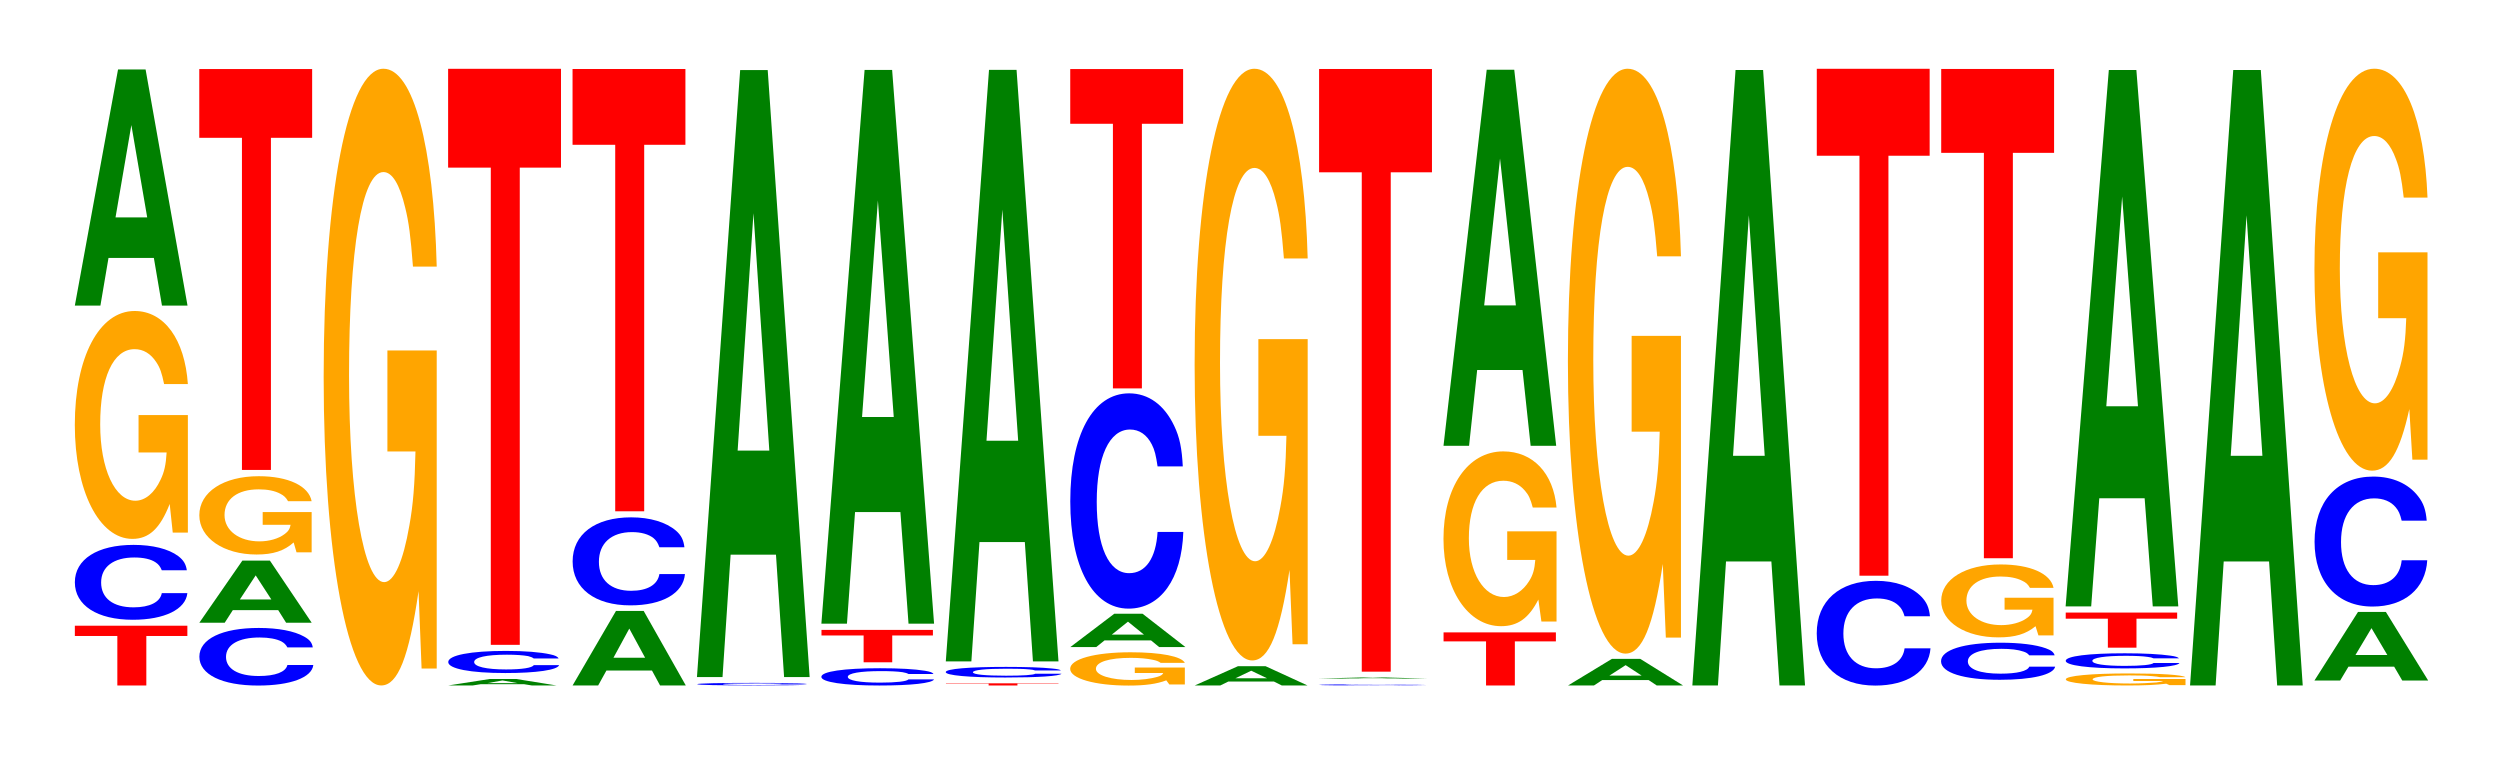 <?xml version="1.0" encoding="UTF-8"?>
<svg xmlns="http://www.w3.org/2000/svg" xmlns:xlink="http://www.w3.org/1999/xlink" width="217pt" height="66pt" viewBox="0 0 217 66" version="1.1">
<defs>
<g>
<symbol overflow="visible" id="glyph0-0">
<path style="stroke:none;" d="M 6.438 -4.297 L 10 -4.297 L 10 -5.188 L 0.234 -5.188 L 0.234 -4.297 L 3.922 -4.297 L 3.922 0 L 6.438 0 Z M 6.438 -4.297 "/>
</symbol>
<symbol overflow="visible" id="glyph1-0">
<path style="stroke:none;" d="M 10.391 -4.094 C 10.312 -4.625 10.109 -4.969 9.641 -5.328 C 8.797 -5.953 7.422 -6.297 5.766 -6.297 C 2.625 -6.297 0.672 -5.047 0.672 -3.047 C 0.672 -1.047 2.609 0.203 5.703 0.203 C 8.453 0.203 10.297 -0.703 10.438 -2.109 L 8.219 -2.109 C 8.078 -1.328 7.172 -0.875 5.766 -0.875 C 3.984 -0.875 2.953 -1.672 2.953 -3.031 C 2.953 -4.391 4.031 -5.203 5.828 -5.203 C 6.625 -5.203 7.281 -5.062 7.703 -4.766 C 7.953 -4.594 8.078 -4.422 8.219 -4.094 Z M 10.391 -4.094 "/>
</symbol>
<symbol overflow="visible" id="glyph2-0">
<path style="stroke:none;" d="M 10.422 -10.156 L 6.141 -10.156 L 6.141 -6.906 L 8.578 -6.906 C 8.516 -5.844 8.375 -5.203 8.047 -4.531 C 7.516 -3.391 6.719 -2.719 5.859 -2.719 C 4.094 -2.719 2.812 -5.469 2.812 -9.344 C 2.812 -13.406 3.938 -15.875 5.797 -15.875 C 6.562 -15.875 7.203 -15.484 7.688 -14.734 C 8 -14.266 8.156 -13.828 8.359 -12.844 L 10.422 -12.844 C 10.156 -16.719 8.375 -19.188 5.797 -19.188 C 2.719 -19.188 0.609 -15.172 0.609 -9.297 C 0.609 -3.578 2.719 0.594 5.609 0.594 C 7.047 0.594 8.016 -0.312 8.844 -2.438 L 9.109 0.047 L 10.422 0.047 Z M 10.422 -10.156 "/>
</symbol>
<symbol overflow="visible" id="glyph3-0">
<path style="stroke:none;" d="M 7.234 -4.141 L 7.938 0 L 10.156 0 L 6.516 -20.5 L 4.125 -20.5 L 0.375 0 L 2.594 0 L 3.297 -4.141 Z M 6.656 -7.656 L 3.906 -7.656 L 5.281 -15.672 Z M 6.656 -7.656 "/>
</symbol>
<symbol overflow="visible" id="glyph4-0">
<path style="stroke:none;" d="M 10.531 -3.156 C 10.469 -3.562 10.266 -3.828 9.781 -4.094 C 8.922 -4.578 7.531 -4.844 5.844 -4.844 C 2.656 -4.844 0.688 -3.891 0.688 -2.344 C 0.688 -0.812 2.641 0.156 5.781 0.156 C 8.578 0.156 10.453 -0.531 10.578 -1.625 L 8.328 -1.625 C 8.188 -1.016 7.281 -0.672 5.844 -0.672 C 4.047 -0.672 3 -1.297 3 -2.328 C 3 -3.391 4.094 -4.016 5.922 -4.016 C 6.719 -4.016 7.391 -3.891 7.812 -3.672 C 8.062 -3.531 8.188 -3.406 8.328 -3.156 Z M 10.531 -3.156 "/>
</symbol>
<symbol overflow="visible" id="glyph5-0">
<path style="stroke:none;" d="M 7.219 -1.094 L 7.906 0 L 10.125 0 L 6.5 -5.391 L 4.109 -5.391 L 0.375 0 L 2.578 0 L 3.281 -1.094 Z M 6.625 -2.016 L 3.891 -2.016 L 5.266 -4.109 Z M 6.625 -2.016 "/>
</symbol>
<symbol overflow="visible" id="glyph6-0">
<path style="stroke:none;" d="M 10.359 -3.484 L 6.109 -3.484 L 6.109 -2.375 L 8.531 -2.375 C 8.469 -2.016 8.328 -1.797 8 -1.562 C 7.484 -1.172 6.672 -0.938 5.828 -0.938 C 4.062 -0.938 2.797 -1.875 2.797 -3.219 C 2.797 -4.609 3.922 -5.453 5.766 -5.453 C 6.531 -5.453 7.172 -5.328 7.656 -5.062 C 7.953 -4.906 8.125 -4.75 8.312 -4.422 L 10.359 -4.422 C 10.109 -5.75 8.328 -6.594 5.766 -6.594 C 2.703 -6.594 0.609 -5.219 0.609 -3.203 C 0.609 -1.234 2.719 0.203 5.578 0.203 C 7.016 0.203 7.969 -0.109 8.797 -0.844 L 9.047 0.016 L 10.359 0.016 Z M 10.359 -3.484 "/>
</symbol>
<symbol overflow="visible" id="glyph7-0">
<path style="stroke:none;" d="M 6.453 -28.828 L 10.031 -28.828 L 10.031 -34.797 L 0.234 -34.797 L 0.234 -28.828 L 3.938 -28.828 L 3.938 0 L 6.453 0 Z M 6.453 -28.828 "/>
</symbol>
<symbol overflow="visible" id="glyph8-0">
<path style="stroke:none;" d="M 10.422 -27.469 L 6.141 -27.469 L 6.141 -18.703 L 8.578 -18.703 C 8.516 -15.828 8.375 -14.078 8.047 -12.266 C 7.516 -9.172 6.719 -7.359 5.859 -7.359 C 4.094 -7.359 2.812 -14.781 2.812 -25.297 C 2.812 -36.297 3.938 -42.953 5.797 -42.953 C 6.562 -42.953 7.203 -41.891 7.688 -39.859 C 8 -38.609 8.156 -37.406 8.359 -34.75 L 10.422 -34.75 C 10.156 -45.266 8.375 -51.922 5.797 -51.922 C 2.719 -51.922 0.609 -41.062 0.609 -25.156 C 0.609 -9.672 2.719 1.609 5.609 1.609 C 7.047 1.609 8.016 -0.844 8.844 -6.578 L 9.109 0.141 L 10.422 0.141 Z M 10.422 -27.469 "/>
</symbol>
<symbol overflow="visible" id="glyph9-0">
<path style="stroke:none;" d="M 6.969 -0.109 L 7.641 0 L 9.781 0 L 6.281 -0.562 L 3.969 -0.562 L 0.359 0 L 2.484 0 L 3.172 -0.109 Z M 6.406 -0.203 L 3.766 -0.203 L 5.078 -0.438 Z M 6.406 -0.203 "/>
</symbol>
<symbol overflow="visible" id="glyph10-0">
<path style="stroke:none;" d="M 10.234 -1.203 C 10.156 -1.359 9.953 -1.469 9.5 -1.562 C 8.656 -1.75 7.312 -1.859 5.672 -1.859 C 2.578 -1.859 0.656 -1.484 0.656 -0.891 C 0.656 -0.312 2.562 0.062 5.609 0.062 C 8.328 0.062 10.141 -0.203 10.281 -0.625 L 8.078 -0.625 C 7.953 -0.391 7.062 -0.25 5.672 -0.25 C 3.938 -0.25 2.906 -0.5 2.906 -0.891 C 2.906 -1.297 3.969 -1.531 5.75 -1.531 C 6.531 -1.531 7.172 -1.484 7.594 -1.406 C 7.828 -1.344 7.953 -1.297 8.078 -1.203 Z M 10.234 -1.203 "/>
</symbol>
<symbol overflow="visible" id="glyph11-0">
<path style="stroke:none;" d="M 6.453 -41.422 L 10.031 -41.422 L 10.031 -50 L 0.234 -50 L 0.234 -41.422 L 3.938 -41.422 L 3.938 0 L 6.453 0 Z M 6.453 -41.422 "/>
</symbol>
<symbol overflow="visible" id="glyph12-0">
<path style="stroke:none;" d="M 7.266 -1.297 L 7.969 0 L 10.203 0 L 6.547 -6.469 L 4.141 -6.469 L 0.375 0 L 2.594 0 L 3.312 -1.297 Z M 6.672 -2.406 L 3.922 -2.406 L 5.297 -4.938 Z M 6.672 -2.406 "/>
</symbol>
<symbol overflow="visible" id="glyph13-0">
<path style="stroke:none;" d="M 10.375 -4.812 C 10.297 -5.438 10.109 -5.844 9.641 -6.25 C 8.781 -6.984 7.406 -7.406 5.75 -7.406 C 2.625 -7.406 0.672 -5.938 0.672 -3.578 C 0.672 -1.234 2.609 0.234 5.688 0.234 C 8.453 0.234 10.281 -0.812 10.422 -2.484 L 8.203 -2.484 C 8.062 -1.562 7.172 -1.031 5.75 -1.031 C 3.984 -1.031 2.953 -1.969 2.953 -3.547 C 2.953 -5.156 4.031 -6.125 5.828 -6.125 C 6.625 -6.125 7.281 -5.938 7.703 -5.594 C 7.938 -5.391 8.062 -5.203 8.203 -4.812 Z M 10.375 -4.812 "/>
</symbol>
<symbol overflow="visible" id="glyph14-0">
<path style="stroke:none;" d="M 6.453 -31.812 L 10.031 -31.812 L 10.031 -38.391 L 0.234 -38.391 L 0.234 -31.812 L 3.938 -31.812 L 3.938 0 L 6.453 0 Z M 6.453 -31.812 "/>
</symbol>
<symbol overflow="visible" id="glyph15-0">
<path style="stroke:none;" d="M 10.172 -0.141 C 10.094 -0.156 9.891 -0.172 9.438 -0.188 C 8.594 -0.203 7.266 -0.219 5.641 -0.219 C 2.562 -0.219 0.656 -0.172 0.656 -0.109 C 0.656 -0.031 2.547 0 5.578 0 C 8.266 0 10.078 -0.016 10.203 -0.078 L 8.031 -0.078 C 7.906 -0.047 7.016 -0.031 5.641 -0.031 C 3.906 -0.031 2.891 -0.062 2.891 -0.109 C 2.891 -0.156 3.953 -0.172 5.703 -0.172 C 6.484 -0.172 7.125 -0.172 7.547 -0.156 C 7.781 -0.156 7.906 -0.156 8.031 -0.141 Z M 10.172 -0.141 "/>
</symbol>
<symbol overflow="visible" id="glyph16-0">
<path style="stroke:none;" d="M 7.234 -10.625 L 7.938 0 L 10.156 0 L 6.516 -52.688 L 4.125 -52.688 L 0.375 0 L 2.594 0 L 3.297 -10.625 Z M 6.656 -19.656 L 3.906 -19.656 L 5.281 -40.266 Z M 6.656 -19.656 "/>
</symbol>
<symbol overflow="visible" id="glyph17-0">
<path style="stroke:none;" d="M 10.406 -0.953 C 10.328 -1.078 10.141 -1.156 9.656 -1.234 C 8.812 -1.375 7.438 -1.453 5.766 -1.453 C 2.625 -1.453 0.672 -1.172 0.672 -0.703 C 0.672 -0.25 2.609 0.047 5.703 0.047 C 8.469 0.047 10.312 -0.156 10.453 -0.484 L 8.234 -0.484 C 8.094 -0.312 7.188 -0.203 5.766 -0.203 C 4 -0.203 2.969 -0.391 2.969 -0.703 C 2.969 -1.016 4.047 -1.203 5.844 -1.203 C 6.641 -1.203 7.297 -1.172 7.719 -1.109 C 7.969 -1.062 8.094 -1.031 8.234 -0.953 Z M 10.406 -0.953 "/>
</symbol>
<symbol overflow="visible" id="glyph18-0">
<path style="stroke:none;" d="M 6.375 -2.328 L 9.906 -2.328 L 9.906 -2.812 L 0.234 -2.812 L 0.234 -2.328 L 3.891 -2.328 L 3.891 0 L 6.375 0 Z M 6.375 -2.328 "/>
</symbol>
<symbol overflow="visible" id="glyph19-0">
<path style="stroke:none;" d="M 7.234 -9.688 L 7.938 0 L 10.156 0 L 6.516 -48.062 L 4.125 -48.062 L 0.375 0 L 2.594 0 L 3.297 -9.688 Z M 6.656 -17.938 L 3.906 -17.938 L 5.281 -36.734 Z M 6.656 -17.938 "/>
</symbol>
<symbol overflow="visible" id="glyph20-0">
<path style="stroke:none;" d="M 6.438 -0.156 L 10 -0.156 L 10 -0.188 L 0.234 -0.188 L 0.234 -0.156 L 3.938 -0.156 L 3.938 0 L 6.438 0 Z M 6.438 -0.156 "/>
</symbol>
<symbol overflow="visible" id="glyph21-0">
<path style="stroke:none;" d="M 10.688 -0.578 C 10.609 -0.656 10.406 -0.703 9.922 -0.75 C 9.047 -0.844 7.625 -0.891 5.922 -0.891 C 2.703 -0.891 0.688 -0.719 0.688 -0.438 C 0.688 -0.156 2.688 0.031 5.859 0.031 C 8.703 0.031 10.594 -0.094 10.734 -0.297 L 8.453 -0.297 C 8.312 -0.188 7.375 -0.125 5.922 -0.125 C 4.109 -0.125 3.047 -0.234 3.047 -0.422 C 3.047 -0.625 4.156 -0.734 6 -0.734 C 6.812 -0.734 7.484 -0.719 7.938 -0.672 C 8.188 -0.656 8.312 -0.625 8.453 -0.578 Z M 10.688 -0.578 "/>
</symbol>
<symbol overflow="visible" id="glyph22-0">
<path style="stroke:none;" d="M 7.234 -10.359 L 7.938 0 L 10.156 0 L 6.516 -51.344 L 4.125 -51.344 L 0.375 0 L 2.594 0 L 3.297 -10.359 Z M 6.656 -19.156 L 3.906 -19.156 L 5.281 -39.219 Z M 6.656 -19.156 "/>
</symbol>
<symbol overflow="visible" id="glyph23-0">
<path style="stroke:none;" d="M 10.578 -1.469 L 6.234 -1.469 L 6.234 -1 L 8.703 -1 C 8.641 -0.844 8.5 -0.75 8.172 -0.656 C 7.625 -0.5 6.812 -0.391 5.953 -0.391 C 4.156 -0.391 2.859 -0.797 2.859 -1.359 C 2.859 -1.953 4 -2.312 5.891 -2.312 C 6.656 -2.312 7.312 -2.25 7.812 -2.141 C 8.125 -2.078 8.281 -2.016 8.484 -1.875 L 10.578 -1.875 C 10.312 -2.438 8.5 -2.797 5.875 -2.797 C 2.75 -2.797 0.625 -2.203 0.625 -1.359 C 0.625 -0.516 2.766 0.094 5.703 0.094 C 7.156 0.094 8.141 -0.047 8.969 -0.359 L 9.234 0 L 10.578 0 Z M 10.578 -1.469 "/>
</symbol>
<symbol overflow="visible" id="glyph24-0">
<path style="stroke:none;" d="M 7.391 -0.578 L 8.094 0 L 10.375 0 L 6.656 -2.891 L 4.203 -2.891 L 0.391 0 L 2.641 0 L 3.359 -0.578 Z M 6.781 -1.078 L 3.984 -1.078 L 5.391 -2.203 Z M 6.781 -1.078 "/>
</symbol>
<symbol overflow="visible" id="glyph25-0">
<path style="stroke:none;" d="M 10.438 -11.781 C 10.359 -13.328 10.172 -14.312 9.688 -15.312 C 8.828 -17.125 7.453 -18.125 5.781 -18.125 C 2.641 -18.125 0.672 -14.531 0.672 -8.75 C 0.672 -3.031 2.625 0.562 5.734 0.562 C 8.5 0.562 10.344 -2 10.484 -6.094 L 8.25 -6.094 C 8.109 -3.812 7.219 -2.516 5.781 -2.516 C 4.016 -2.516 2.969 -4.812 2.969 -8.703 C 2.969 -12.641 4.062 -14.984 5.859 -14.984 C 6.656 -14.984 7.312 -14.547 7.75 -13.688 C 8 -13.203 8.109 -12.734 8.25 -11.781 Z M 10.438 -11.781 "/>
</symbol>
<symbol overflow="visible" id="glyph26-0">
<path style="stroke:none;" d="M 6.453 -22.969 L 10.031 -22.969 L 10.031 -27.719 L 0.234 -27.719 L 0.234 -22.969 L 3.938 -22.969 L 3.938 0 L 6.453 0 Z M 6.453 -22.969 "/>
</symbol>
<symbol overflow="visible" id="glyph27-0">
<path style="stroke:none;" d="M 7.25 -0.344 L 7.938 0 L 10.172 0 L 6.531 -1.672 L 4.125 -1.672 L 0.375 0 L 2.594 0 L 3.297 -0.344 Z M 6.656 -0.625 L 3.906 -0.625 L 5.281 -1.281 Z M 6.656 -0.625 "/>
</symbol>
<symbol overflow="visible" id="glyph28-0">
<path style="stroke:none;" d="M 10.422 -26.344 L 6.141 -26.344 L 6.141 -17.953 L 8.578 -17.953 C 8.516 -15.188 8.375 -13.516 8.047 -11.766 C 7.516 -8.812 6.719 -7.062 5.859 -7.062 C 4.094 -7.062 2.812 -14.188 2.812 -24.266 C 2.812 -34.812 3.938 -41.203 5.797 -41.203 C 6.562 -41.203 7.203 -40.203 7.688 -38.25 C 8 -37.031 8.156 -35.891 8.359 -33.344 L 10.422 -33.344 C 10.156 -43.422 8.375 -49.812 5.797 -49.812 C 2.719 -49.812 0.609 -39.391 0.609 -24.125 C 0.609 -9.281 2.719 1.547 5.609 1.547 C 7.047 1.547 8.016 -0.812 8.844 -6.312 L 9.109 0.141 L 10.422 0.141 Z M 10.422 -26.344 "/>
</symbol>
<symbol overflow="visible" id="glyph29-0">
<path style="stroke:none;" d="M 9.938 -0.062 C 9.859 -0.062 9.672 -0.062 9.219 -0.078 C 8.406 -0.078 7.094 -0.094 5.5 -0.094 C 2.5 -0.094 0.641 -0.078 0.641 -0.047 C 0.641 -0.016 2.484 0 5.453 0 C 8.078 0 9.844 -0.016 9.969 -0.031 L 7.844 -0.031 C 7.719 -0.016 6.859 -0.016 5.5 -0.016 C 3.812 -0.016 2.828 -0.031 2.828 -0.047 C 2.828 -0.062 3.859 -0.078 5.578 -0.078 C 6.328 -0.078 6.953 -0.078 7.375 -0.062 C 7.609 -0.062 7.719 -0.062 7.844 -0.062 Z M 9.938 -0.062 "/>
</symbol>
<symbol overflow="visible" id="glyph30-0">
<path style="stroke:none;" d="M 6.906 -0.016 L 7.578 0 L 9.703 0 L 6.219 -0.094 L 3.938 -0.094 L 0.359 0 L 2.469 0 L 3.141 -0.016 Z M 6.344 -0.031 L 3.719 -0.031 L 5.031 -0.078 Z M 6.344 -0.031 "/>
</symbol>
<symbol overflow="visible" id="glyph31-0">
<path style="stroke:none;" d="M 6.453 -43.344 L 10.031 -43.344 L 10.031 -52.312 L 0.234 -52.312 L 0.234 -43.344 L 3.938 -43.344 L 3.938 0 L 6.453 0 Z M 6.453 -43.344 "/>
</symbol>
<symbol overflow="visible" id="glyph32-0">
<path style="stroke:none;" d="M 6.422 -3.828 L 9.984 -3.828 L 9.984 -4.609 L 0.234 -4.609 L 0.234 -3.828 L 3.922 -3.828 L 3.922 0 L 6.422 0 Z M 6.422 -3.828 "/>
</symbol>
<symbol overflow="visible" id="glyph33-0">
<path style="stroke:none;" d="M 10.422 -7.781 L 6.141 -7.781 L 6.141 -5.297 L 8.578 -5.297 C 8.516 -4.484 8.375 -3.984 8.047 -3.469 C 7.516 -2.609 6.719 -2.078 5.859 -2.078 C 4.094 -2.078 2.812 -4.188 2.812 -7.172 C 2.812 -10.281 3.938 -12.172 5.797 -12.172 C 6.562 -12.172 7.203 -11.875 7.688 -11.297 C 8 -10.938 8.156 -10.609 8.359 -9.844 L 10.422 -9.844 C 10.156 -12.828 8.375 -14.719 5.797 -14.719 C 2.719 -14.719 0.609 -11.641 0.609 -7.125 C 0.609 -2.734 2.719 0.453 5.609 0.453 C 7.047 0.453 8.016 -0.234 8.844 -1.859 L 9.109 0.047 L 10.422 0.047 Z M 10.422 -7.781 "/>
</symbol>
<symbol overflow="visible" id="glyph34-0">
<path style="stroke:none;" d="M 7.234 -6.578 L 7.938 0 L 10.156 0 L 6.516 -32.641 L 4.125 -32.641 L 0.375 0 L 2.594 0 L 3.297 -6.578 Z M 6.656 -12.188 L 3.906 -12.188 L 5.281 -24.938 Z M 6.656 -12.188 "/>
</symbol>
<symbol overflow="visible" id="glyph35-0">
<path style="stroke:none;" d="M 7.391 -0.469 L 8.094 0 L 10.375 0 L 6.656 -2.312 L 4.203 -2.312 L 0.391 0 L 2.641 0 L 3.359 -0.469 Z M 6.781 -0.859 L 3.984 -0.859 L 5.391 -1.766 Z M 6.781 -0.859 "/>
</symbol>
<symbol overflow="visible" id="glyph36-0">
<path style="stroke:none;" d="M 10.422 -26.047 L 6.141 -26.047 L 6.141 -17.734 L 8.578 -17.734 C 8.516 -15.016 8.375 -13.359 8.047 -11.625 C 7.516 -8.703 6.719 -6.969 5.859 -6.969 C 4.094 -6.969 2.812 -14.016 2.812 -23.984 C 2.812 -34.422 3.938 -40.719 5.797 -40.719 C 6.562 -40.719 7.203 -39.734 7.688 -37.797 C 8 -36.609 8.156 -35.484 8.359 -32.953 L 10.422 -32.953 C 10.156 -42.922 8.375 -49.234 5.797 -49.234 C 2.719 -49.234 0.609 -38.938 0.609 -23.844 C 0.609 -9.172 2.719 1.531 5.609 1.531 C 7.047 1.531 8.016 -0.797 8.844 -6.25 L 9.109 0.141 L 10.422 0.141 Z M 10.422 -26.047 "/>
</symbol>
<symbol overflow="visible" id="glyph37-0">
<path style="stroke:none;" d="M 7.234 -10.766 L 7.938 0 L 10.156 0 L 6.516 -53.422 L 4.125 -53.422 L 0.375 0 L 2.594 0 L 3.297 -10.766 Z M 6.656 -19.938 L 3.906 -19.938 L 5.281 -40.812 Z M 6.656 -19.938 "/>
</symbol>
<symbol overflow="visible" id="glyph38-0">
<path style="stroke:none;" d="M 10.5 -5.734 C 10.422 -6.484 10.219 -6.953 9.75 -7.438 C 8.875 -8.328 7.5 -8.812 5.812 -8.812 C 2.641 -8.812 0.672 -7.062 0.672 -4.25 C 0.672 -1.469 2.625 0.281 5.75 0.281 C 8.547 0.281 10.406 -0.969 10.547 -2.953 L 8.297 -2.953 C 8.156 -1.859 7.25 -1.219 5.812 -1.219 C 4.031 -1.219 2.984 -2.344 2.984 -4.234 C 2.984 -6.141 4.078 -7.281 5.891 -7.281 C 6.688 -7.281 7.359 -7.078 7.781 -6.656 C 8.031 -6.422 8.156 -6.188 8.297 -5.734 Z M 10.5 -5.734 "/>
</symbol>
<symbol overflow="visible" id="glyph39-0">
<path style="stroke:none;" d="M 6.453 -36.453 L 10.031 -36.453 L 10.031 -44 L 0.234 -44 L 0.234 -36.453 L 3.938 -36.453 L 3.938 0 L 6.453 0 Z M 6.453 -36.453 "/>
</symbol>
<symbol overflow="visible" id="glyph40-0">
<path style="stroke:none;" d="M 10.531 -2.031 C 10.453 -2.297 10.25 -2.469 9.766 -2.641 C 8.906 -2.953 7.516 -3.125 5.828 -3.125 C 2.656 -3.125 0.672 -2.5 0.672 -1.516 C 0.672 -0.516 2.641 0.094 5.781 0.094 C 8.562 0.094 10.438 -0.344 10.578 -1.047 L 8.328 -1.047 C 8.188 -0.656 7.266 -0.438 5.828 -0.438 C 4.047 -0.438 3 -0.828 3 -1.5 C 3 -2.188 4.094 -2.594 5.906 -2.594 C 6.719 -2.594 7.375 -2.516 7.812 -2.359 C 8.062 -2.281 8.188 -2.203 8.328 -2.031 Z M 10.531 -2.031 "/>
</symbol>
<symbol overflow="visible" id="glyph41-0">
<path style="stroke:none;" d="M 10.359 -3.25 L 6.109 -3.25 L 6.109 -2.219 L 8.531 -2.219 C 8.469 -1.875 8.328 -1.672 8 -1.453 C 7.484 -1.094 6.672 -0.875 5.828 -0.875 C 4.062 -0.875 2.797 -1.75 2.797 -3 C 2.797 -4.297 3.922 -5.094 5.766 -5.094 C 6.531 -5.094 7.172 -4.969 7.656 -4.719 C 7.953 -4.578 8.125 -4.438 8.312 -4.109 L 10.359 -4.109 C 10.109 -5.359 8.328 -6.141 5.766 -6.141 C 2.703 -6.141 0.609 -4.859 0.609 -2.984 C 0.609 -1.141 2.719 0.188 5.578 0.188 C 7.016 0.188 7.969 -0.094 8.797 -0.781 L 9.047 0.016 L 10.359 0.016 Z M 10.359 -3.25 "/>
</symbol>
<symbol overflow="visible" id="glyph42-0">
<path style="stroke:none;" d="M 6.453 -35.188 L 10.031 -35.188 L 10.031 -42.469 L 0.234 -42.469 L 0.234 -35.188 L 3.938 -35.188 L 3.938 0 L 6.453 0 Z M 6.453 -35.188 "/>
</symbol>
<symbol overflow="visible" id="glyph43-0">
<path style="stroke:none;" d="M 11.047 -0.531 L 6.516 -0.531 L 6.516 -0.359 L 9.094 -0.359 C 9.031 -0.312 8.875 -0.281 8.531 -0.234 C 7.969 -0.188 7.125 -0.141 6.219 -0.141 C 4.344 -0.141 2.984 -0.297 2.984 -0.5 C 2.984 -0.719 4.188 -0.844 6.156 -0.844 C 6.969 -0.844 7.656 -0.828 8.156 -0.781 C 8.484 -0.75 8.656 -0.734 8.859 -0.688 L 11.047 -0.688 C 10.781 -0.891 8.875 -1.016 6.141 -1.016 C 2.875 -1.016 0.656 -0.812 0.656 -0.5 C 0.656 -0.188 2.891 0.031 5.953 0.031 C 7.484 0.031 8.5 -0.016 9.375 -0.125 L 9.656 0 L 11.047 0 Z M 11.047 -0.531 "/>
</symbol>
<symbol overflow="visible" id="glyph44-0">
<path style="stroke:none;" d="M 10.5 -0.828 C 10.422 -0.922 10.219 -1 9.75 -1.062 C 8.875 -1.188 7.5 -1.266 5.812 -1.266 C 2.641 -1.266 0.672 -1.016 0.672 -0.609 C 0.672 -0.219 2.625 0.047 5.75 0.047 C 8.547 0.047 10.406 -0.141 10.547 -0.422 L 8.297 -0.422 C 8.156 -0.266 7.25 -0.172 5.812 -0.172 C 4.031 -0.172 2.984 -0.328 2.984 -0.609 C 2.984 -0.875 4.078 -1.047 5.891 -1.047 C 6.688 -1.047 7.359 -1.016 7.781 -0.953 C 8.031 -0.922 8.156 -0.891 8.297 -0.828 Z M 10.5 -0.828 "/>
</symbol>
<symbol overflow="visible" id="glyph45-0">
<path style="stroke:none;" d="M 6.375 -2.516 L 9.906 -2.516 L 9.906 -3.047 L 0.234 -3.047 L 0.234 -2.516 L 3.891 -2.516 L 3.891 0 L 6.375 0 Z M 6.375 -2.516 "/>
</symbol>
<symbol overflow="visible" id="glyph46-0">
<path style="stroke:none;" d="M 7.234 -9.391 L 7.938 0 L 10.156 0 L 6.516 -46.562 L 4.125 -46.562 L 0.375 0 L 2.594 0 L 3.297 -9.391 Z M 6.656 -17.375 L 3.906 -17.375 L 5.281 -35.578 Z M 6.656 -17.375 "/>
</symbol>
<symbol overflow="visible" id="glyph47-0">
<path style="stroke:none;" d="M 7.297 -1.203 L 8 0 L 10.25 0 L 6.578 -5.953 L 4.156 -5.953 L 0.375 0 L 2.609 0 L 3.328 -1.203 Z M 6.703 -2.219 L 3.938 -2.219 L 5.328 -4.547 Z M 6.703 -2.219 "/>
</symbol>
<symbol overflow="visible" id="glyph48-0">
<path style="stroke:none;" d="M 10.406 -7.109 C 10.328 -8.031 10.141 -8.625 9.656 -9.234 C 8.812 -10.328 7.438 -10.938 5.766 -10.938 C 2.625 -10.938 0.672 -8.766 0.672 -5.281 C 0.672 -1.828 2.609 0.344 5.703 0.344 C 8.469 0.344 10.312 -1.203 10.453 -3.672 L 8.234 -3.672 C 8.094 -2.297 7.188 -1.516 5.766 -1.516 C 4 -1.516 2.969 -2.906 2.969 -5.25 C 2.969 -7.625 4.047 -9.047 5.844 -9.047 C 6.641 -9.047 7.297 -8.781 7.719 -8.266 C 7.969 -7.969 8.094 -7.688 8.234 -7.109 Z M 10.406 -7.109 "/>
</symbol>
<symbol overflow="visible" id="glyph49-0">
<path style="stroke:none;" d="M 10.422 -17.906 L 6.141 -17.906 L 6.141 -12.188 L 8.578 -12.188 C 8.516 -10.328 8.375 -9.188 8.047 -8 C 7.516 -5.984 6.719 -4.797 5.859 -4.797 C 4.094 -4.797 2.812 -9.641 2.812 -16.484 C 2.812 -23.656 3.938 -28 5.797 -28 C 6.562 -28 7.203 -27.312 7.688 -25.984 C 8 -25.172 8.156 -24.391 8.359 -22.656 L 10.422 -22.656 C 10.156 -29.5 8.375 -33.844 5.797 -33.844 C 2.719 -33.844 0.609 -26.766 0.609 -16.391 C 0.609 -6.297 2.719 1.047 5.609 1.047 C 7.047 1.047 8.016 -0.547 8.844 -4.297 L 9.109 0.094 L 10.422 0.094 Z M 10.422 -17.906 "/>
</symbol>
</g>
</defs>
<g id="surface1">
<g style="fill:rgb(100%,0%,0%);fill-opacity:1;">
  <use xlink:href="#glyph0-0" x="6.263" y="59.5"/>
</g>
<g style="fill:rgb(0%,0%,100%);fill-opacity:1;">
  <use xlink:href="#glyph1-0" x="5.825" y="53.593"/>
</g>
<g style="fill:rgb(100%,64.647%,0%);fill-opacity:1;">
  <use xlink:href="#glyph2-0" x="5.885" y="46.182"/>
</g>
<g style="fill:rgb(0%,50.194%,0%);fill-opacity:1;">
  <use xlink:href="#glyph3-0" x="6.121" y="26.528"/>
</g>
<g style="fill:rgb(0%,0%,100%);fill-opacity:1;">
  <use xlink:href="#glyph4-0" x="16.617" y="59.35"/>
</g>
<g style="fill:rgb(0%,50.194%,0%);fill-opacity:1;">
  <use xlink:href="#glyph5-0" x="16.928" y="54.052"/>
</g>
<g style="fill:rgb(100%,64.647%,0%);fill-opacity:1;">
  <use xlink:href="#glyph6-0" x="16.692" y="47.929"/>
</g>
<g style="fill:rgb(100%,0%,0%);fill-opacity:1;">
  <use xlink:href="#glyph7-0" x="17.063" y="40.79"/>
</g>
<g style="fill:rgb(100%,64.647%,0%);fill-opacity:1;">
  <use xlink:href="#glyph8-0" x="27.485" y="57.888"/>
</g>
<g style="fill:rgb(0%,50.194%,0%);fill-opacity:1;">
  <use xlink:href="#glyph9-0" x="38.536" y="59.5"/>
</g>
<g style="fill:rgb(0%,0%,100%);fill-opacity:1;">
  <use xlink:href="#glyph10-0" x="38.251" y="58.358"/>
</g>
<g style="fill:rgb(100%,0%,0%);fill-opacity:1;">
  <use xlink:href="#glyph11-0" x="38.663" y="55.972"/>
</g>
<g style="fill:rgb(0%,50.194%,0%);fill-opacity:1;">
  <use xlink:href="#glyph12-0" x="49.325" y="59.5"/>
</g>
<g style="fill:rgb(0%,0%,100%);fill-opacity:1;">
  <use xlink:href="#glyph13-0" x="49.032" y="52.312"/>
</g>
<g style="fill:rgb(100%,0%,0%);fill-opacity:1;">
  <use xlink:href="#glyph14-0" x="49.463" y="44.38"/>
</g>
<g style="fill:rgb(0%,0%,100%);fill-opacity:1;">
  <use xlink:href="#glyph15-0" x="59.862" y="59.493"/>
</g>
<g style="fill:rgb(0%,50.194%,0%);fill-opacity:1;">
  <use xlink:href="#glyph16-0" x="60.121" y="58.77"/>
</g>
<g style="fill:rgb(0%,0%,100%);fill-opacity:1;">
  <use xlink:href="#glyph17-0" x="70.621" y="59.455"/>
</g>
<g style="fill:rgb(100%,0%,0%);fill-opacity:1;">
  <use xlink:href="#glyph18-0" x="71.071" y="57.487"/>
</g>
<g style="fill:rgb(0%,50.194%,0%);fill-opacity:1;">
  <use xlink:href="#glyph19-0" x="70.921" y="54.133"/>
</g>
<g style="fill:rgb(100%,0%,0%);fill-opacity:1;">
  <use xlink:href="#glyph20-0" x="81.875" y="59.5"/>
</g>
<g style="fill:rgb(0%,0%,100%);fill-opacity:1;">
  <use xlink:href="#glyph21-0" x="81.402" y="58.777"/>
</g>
<g style="fill:rgb(0%,50.194%,0%);fill-opacity:1;">
  <use xlink:href="#glyph22-0" x="81.721" y="57.41"/>
</g>
<g style="fill:rgb(100%,64.647%,0%);fill-opacity:1;">
  <use xlink:href="#glyph23-0" x="92.266" y="59.414"/>
</g>
<g style="fill:rgb(0%,50.194%,0%);fill-opacity:1;">
  <use xlink:href="#glyph24-0" x="92.517" y="56.163"/>
</g>
<g style="fill:rgb(0%,0%,100%);fill-opacity:1;">
  <use xlink:href="#glyph25-0" x="92.228" y="52.267"/>
</g>
<g style="fill:rgb(100%,0%,0%);fill-opacity:1;">
  <use xlink:href="#glyph26-0" x="92.663" y="33.713"/>
</g>
<g style="fill:rgb(0%,50.194%,0%);fill-opacity:1;">
  <use xlink:href="#glyph27-0" x="103.325" y="59.5"/>
</g>
<g style="fill:rgb(100%,64.647%,0%);fill-opacity:1;">
  <use xlink:href="#glyph28-0" x="103.085" y="55.78"/>
</g>
<g style="fill:rgb(0%,0%,100%);fill-opacity:1;">
  <use xlink:href="#glyph29-0" x="113.828" y="59.497"/>
</g>
<g style="fill:rgb(0%,50.194%,0%);fill-opacity:1;">
  <use xlink:href="#glyph30-0" x="114.125" y="58.9"/>
</g>
<g style="fill:rgb(100%,0%,0%);fill-opacity:1;">
  <use xlink:href="#glyph31-0" x="114.263" y="58.3"/>
</g>
<g style="fill:rgb(100%,0%,0%);fill-opacity:1;">
  <use xlink:href="#glyph32-0" x="125.067" y="59.5"/>
</g>
<g style="fill:rgb(100%,64.647%,0%);fill-opacity:1;">
  <use xlink:href="#glyph33-0" x="124.685" y="53.9"/>
</g>
<g style="fill:rgb(0%,50.194%,0%);fill-opacity:1;">
  <use xlink:href="#glyph34-0" x="124.921" y="38.694"/>
</g>
<g style="fill:rgb(0%,50.194%,0%);fill-opacity:1;">
  <use xlink:href="#glyph35-0" x="135.713" y="59.5"/>
</g>
<g style="fill:rgb(100%,64.647%,0%);fill-opacity:1;">
  <use xlink:href="#glyph36-0" x="135.485" y="55.201"/>
</g>
<g style="fill:rgb(0%,50.194%,0%);fill-opacity:1;">
  <use xlink:href="#glyph37-0" x="146.521" y="59.5"/>
</g>
<g style="fill:rgb(0%,0%,100%);fill-opacity:1;">
  <use xlink:href="#glyph38-0" x="157.021" y="59.227"/>
</g>
<g style="fill:rgb(100%,0%,0%);fill-opacity:1;">
  <use xlink:href="#glyph39-0" x="157.463" y="49.971"/>
</g>
<g style="fill:rgb(0%,0%,100%);fill-opacity:1;">
  <use xlink:href="#glyph40-0" x="167.81" y="58.912"/>
</g>
<g style="fill:rgb(100%,64.647%,0%);fill-opacity:1;">
  <use xlink:href="#glyph41-0" x="167.888" y="55.136"/>
</g>
<g style="fill:rgb(100%,0%,0%);fill-opacity:1;">
  <use xlink:href="#glyph42-0" x="168.263" y="48.455"/>
</g>
<g style="fill:rgb(100%,64.647%,0%);fill-opacity:1;">
  <use xlink:href="#glyph43-0" x="178.655" y="59.47"/>
</g>
<g style="fill:rgb(0%,0%,100%);fill-opacity:1;">
  <use xlink:href="#glyph44-0" x="178.632" y="57.971"/>
</g>
<g style="fill:rgb(100%,0%,0%);fill-opacity:1;">
  <use xlink:href="#glyph45-0" x="179.071" y="56.218"/>
</g>
<g style="fill:rgb(0%,50.194%,0%);fill-opacity:1;">
  <use xlink:href="#glyph46-0" x="178.921" y="52.638"/>
</g>
<g style="fill:rgb(0%,50.194%,0%);fill-opacity:1;">
  <use xlink:href="#glyph37-0" x="189.721" y="59.5"/>
</g>
<g style="fill:rgb(0%,50.194%,0%);fill-opacity:1;">
  <use xlink:href="#glyph47-0" x="200.517" y="59.071"/>
</g>
<g style="fill:rgb(0%,0%,100%);fill-opacity:1;">
  <use xlink:href="#glyph48-0" x="200.232" y="52.305"/>
</g>
<g style="fill:rgb(100%,64.647%,0%);fill-opacity:1;">
  <use xlink:href="#glyph49-0" x="200.285" y="39.807"/>
</g>
</g>
</svg>
